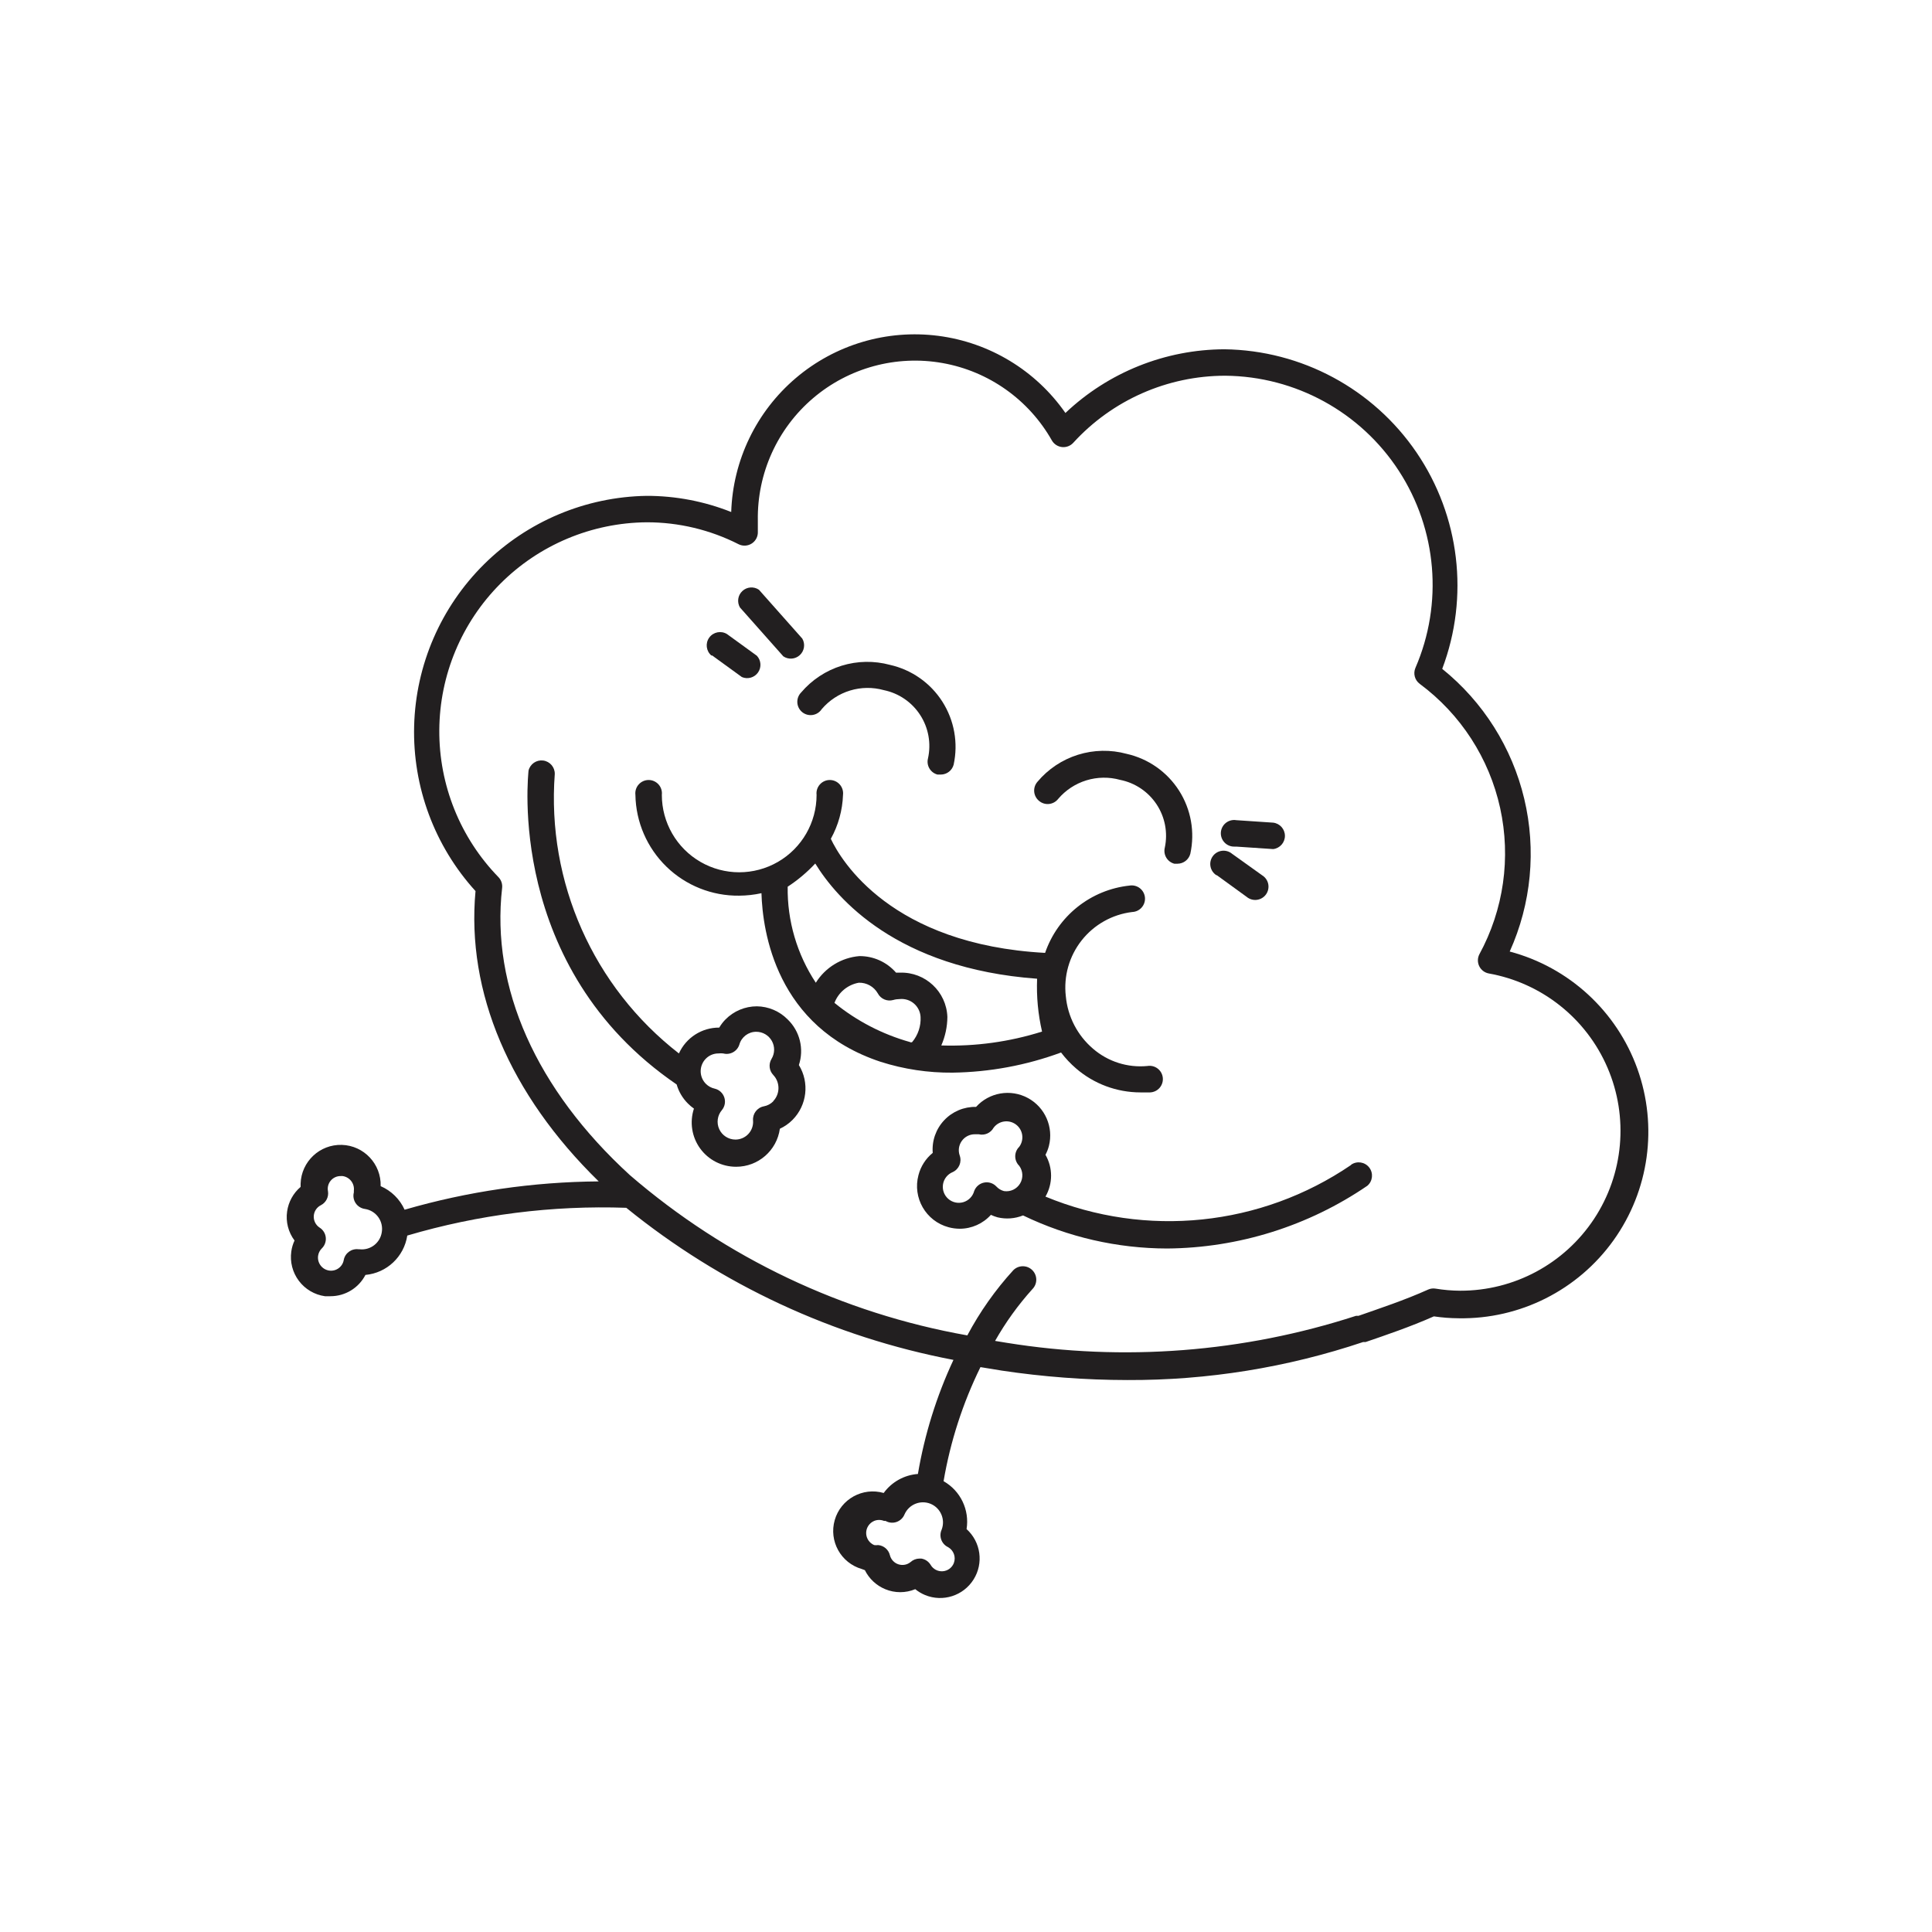 <?xml version="1.0" encoding="UTF-8"?>
<!-- Uploaded to: SVG Repo, www.svgrepo.com, Generator: SVG Repo Mixer Tools -->
<svg width="800px" height="800px" version="1.1" viewBox="144 144 512 512" xmlns="http://www.w3.org/2000/svg">
 <g fill="#221f20">
  <path d="m352.74 414.16c-2.16-2.188-5.09-3.438-8.164-3.477-3.121 0-6.117 1.254-8.312 3.477-0.641 0.652-1.195 1.379-1.66 2.164-4.602-0.027-8.789 2.66-10.684 6.852-22.688-17.605-35.043-45.418-32.898-74.059 0.039-1.797-1.285-3.336-3.07-3.57-1.781-0.23-3.457 0.914-3.883 2.664 0 0.504-6.246 52.094 39.246 83.18h0.004c0.547 1.902 1.57 3.637 2.973 5.039 0.492 0.5 1.031 0.957 1.609 1.359-1.18 3.582-0.57 7.516 1.648 10.57 2.215 3.055 5.766 4.856 9.539 4.844 5.836 0.008 10.781-4.293 11.586-10.074 1.258-0.582 2.398-1.387 3.375-2.367 3.828-3.879 4.512-9.867 1.664-14.512 1.414-4.266 0.262-8.969-2.973-12.09zm-3.828 21.715c-0.672 0.676-1.535 1.133-2.469 1.309-1.789 0.332-3.035 1.969-2.875 3.777 0.102 1.305-0.352 2.59-1.238 3.543-0.891 0.957-2.141 1.5-3.445 1.496-1.844-0.012-3.512-1.09-4.281-2.762-0.766-1.676-0.492-3.644 0.703-5.047 0.785-0.941 1.023-2.223 0.633-3.383-0.391-1.16-1.355-2.035-2.547-2.309-0.875-0.191-1.68-0.629-2.316-1.262-0.891-0.887-1.391-2.094-1.391-3.352 0-1.254 0.5-2.461 1.391-3.348 0.879-0.883 2.078-1.375 3.324-1.363 0.418-0.051 0.84-0.051 1.258 0 1.832 0.492 3.727-0.555 4.285-2.367 0.566-2.004 2.398-3.387 4.484-3.375 1.711 0.004 3.285 0.93 4.121 2.426 0.836 1.492 0.801 3.32-0.094 4.781-0.824 1.375-0.617 3.133 0.504 4.281 1.812 1.953 1.789 4.977-0.047 6.902z"/>
  <path d="m502.02 452.75c-23.855 16.254-54.289 19.398-80.961 8.363 1.98-3.43 1.98-7.652 0-11.082 0.391-0.734 0.695-1.512 0.906-2.316 1.289-5.027-1.016-10.285-5.586-12.742-4.57-2.457-10.227-1.484-13.711 2.363-3.191-0.07-6.262 1.219-8.453 3.543-2.188 2.324-3.289 5.465-3.031 8.648-1.859 1.508-3.184 3.574-3.781 5.894-1.602 6.008 1.957 12.184 7.961 13.805 0.969 0.262 1.969 0.398 2.973 0.402 3.152 0 6.152-1.34 8.262-3.68 0.57 0.27 1.16 0.488 1.766 0.656 2.246 0.535 4.606 0.359 6.75-0.504 11.914 5.746 24.965 8.742 38.188 8.766 18.941-0.152 37.41-5.941 53.051-16.625 1.43-1.215 1.652-3.336 0.512-4.828-1.141-1.488-3.246-1.824-4.793-0.762zm-91.945 6.902c-0.773-0.199-1.473-0.621-2.016-1.207-0.836-0.898-2.082-1.297-3.285-1.047-1.203 0.246-2.191 1.102-2.609 2.254-0.387 1.41-1.473 2.516-2.875 2.934-1.398 0.414-2.914 0.078-4.008-0.891-1.094-0.965-1.613-2.43-1.371-3.871 0.242-1.438 1.211-2.652 2.562-3.207 1.664-0.758 2.473-2.66 1.863-4.387-0.461-1.301-0.258-2.746 0.547-3.867 0.801-1.125 2.102-1.785 3.484-1.773h1.008c1.547 0.383 3.156-0.32 3.93-1.715 1.391-1.875 4.039-2.269 5.918-0.879 1.879 1.391 2.273 4.039 0.883 5.918-0.676 0.664-1.059 1.57-1.059 2.519 0 0.949 0.383 1.855 1.059 2.519 1.016 1.375 1.105 3.231 0.223 4.695-0.883 1.469-2.562 2.258-4.254 2.004z"/>
  <path d="m356.32 327.5c-0.699 0.707-1.07 1.676-1.02 2.672s0.523 1.922 1.293 2.551c0.773 0.629 1.773 0.902 2.762 0.75 0.984-0.148 1.859-0.707 2.406-1.539 1.98-2.328 4.582-4.039 7.5-4.93 2.922-0.895 6.035-0.93 8.977-0.109 3.965 0.82 7.434 3.199 9.629 6.598 2.199 3.398 2.938 7.539 2.059 11.492-0.48 1.875 0.645 3.789 2.519 4.281h0.906c1.586-0.016 2.969-1.086 3.375-2.621 1.246-5.742 0.172-11.746-2.988-16.703-3.16-4.953-8.152-8.457-13.887-9.746-4.211-1.141-8.66-1.062-12.828 0.23-4.164 1.297-7.879 3.75-10.703 7.074z"/>
  <path d="m419.39 356.27c0.734 0.609 1.688 0.895 2.637 0.789 0.949-0.105 1.816-0.59 2.402-1.344 1.973-2.32 4.566-4.023 7.477-4.918 2.91-0.891 6.016-0.934 8.949-0.121 3.957 0.789 7.438 3.129 9.66 6.496 2.227 3.371 3.008 7.488 2.176 11.438-0.477 1.879 0.648 3.789 2.519 4.285h0.859c1.586-0.016 2.965-1.086 3.375-2.621 1.262-5.75 0.191-11.766-2.969-16.734-3.164-4.965-8.164-8.477-13.91-9.766-4.234-1.152-8.711-1.066-12.898 0.246s-7.91 3.797-10.73 7.16c-0.637 0.727-0.949 1.68-0.863 2.641 0.086 0.961 0.562 1.848 1.316 2.449z"/>
  <path d="m351.58 317.93c1.359 0.93 3.184 0.793 4.391-0.332 1.207-1.121 1.477-2.93 0.648-4.356l-11.488-12.949c-1.359-0.93-3.184-0.793-4.391 0.332-1.207 1.121-1.477 2.93-0.648 4.356z"/>
  <path d="m332.69 317.68 7.91 5.742h-0.004c1.535 0.664 3.324 0.164 4.285-1.203 0.965-1.363 0.836-3.219-0.305-4.438l-7.91-5.742c-1.57-0.973-3.621-0.566-4.707 0.926-1.086 1.496-0.832 3.574 0.578 4.766z"/>
  <path d="m466.45 375.92 7.91 5.742c0.75 0.633 1.73 0.926 2.703 0.809 0.973-0.121 1.852-0.637 2.43-1.43 0.574-0.797 0.793-1.793 0.605-2.754-0.191-0.965-0.773-1.801-1.605-2.316l-7.961-5.695c-0.75-0.633-1.727-0.926-2.699-0.809-0.977 0.121-1.855 0.637-2.43 1.43-0.578 0.797-0.797 1.793-0.605 2.754 0.188 0.965 0.77 1.801 1.605 2.32z"/>
  <path d="m471.64 368.36 9.773 0.656c1.773-0.215 3.106-1.719 3.106-3.504 0-1.785-1.332-3.289-3.106-3.5l-9.773-0.656c-0.984-0.164-1.992 0.098-2.773 0.715-0.781 0.621-1.262 1.543-1.328 2.535-0.062 0.996 0.297 1.973 0.992 2.688 0.695 0.715 1.66 1.102 2.656 1.066z"/>
  <path d="m425.19 422.92c1.176 1.547 2.508 2.965 3.981 4.231 4.734 4.086 10.777 6.336 17.031 6.348h2.57-0.004c0.977-0.031 1.895-0.469 2.535-1.203s0.949-1.703 0.852-2.672c-0.098-0.973-0.594-1.859-1.367-2.449-0.777-0.594-1.762-0.836-2.723-0.676-5.231 0.508-10.438-1.152-14.41-4.586-4.121-3.519-6.703-8.508-7.203-13.906-0.613-5.285 0.895-10.602 4.188-14.785 3.297-4.18 8.109-6.891 13.395-7.531 0.977-0.035 1.891-0.473 2.531-1.207 0.645-0.734 0.953-1.703 0.855-2.672-0.102-0.969-0.594-1.855-1.371-2.449-0.773-0.59-1.758-0.836-2.723-0.676-5.035 0.539-9.816 2.504-13.777 5.66-3.965 3.16-6.941 7.383-8.59 12.176-40.758-2.215-54.059-24.434-56.781-30.23 1.98-3.57 3.086-7.559 3.227-11.637 0.121-1.004-0.195-2.008-0.863-2.762-0.668-0.754-1.629-1.188-2.637-1.188-1.012 0-1.973 0.434-2.641 1.188-0.668 0.754-0.984 1.758-0.863 2.762 0 7.324-3.906 14.094-10.25 17.758-6.348 3.664-14.164 3.664-20.508 0-6.344-3.664-10.25-10.434-10.25-17.758 0.117-1.004-0.195-2.008-0.863-2.762-0.672-0.754-1.633-1.188-2.641-1.188-1.008 0-1.969 0.434-2.637 1.188-0.672 0.754-0.984 1.758-0.863 2.762 0.117 7.184 3.082 14.027 8.238 19.035 5.156 5.004 12.086 7.762 19.27 7.668 1.98-0.012 3.957-0.23 5.894-0.656 0.301 10.078 3.828 35.52 31.59 44.688 6.152 1.961 12.582 2.93 19.043 2.871 9.82-0.137 19.551-1.941 28.766-5.34zm-72.445-43.934c2.672-1.746 5.125-3.812 7.305-6.144 5.691 9.27 21.613 27.809 58.793 30.531-0.188 4.707 0.25 9.414 1.312 14.004-8.633 2.723-17.66 3.969-26.703 3.68 1.043-2.383 1.594-4.957 1.613-7.559-0.246-6.695-5.848-11.938-12.547-11.738h-1.059c-2.445-2.812-5.996-4.414-9.723-4.383-4.742 0.402-9.016 3.016-11.535 7.055-4.992-7.539-7.59-16.406-7.457-25.445zm12.395 30.781v0.004c1.062-2.789 3.512-4.812 6.445-5.34 2.07-0.059 4.004 1.027 5.039 2.82 0.773 1.48 2.477 2.215 4.082 1.762 0.555-0.164 1.133-0.246 1.711-0.25 1.371-0.141 2.738 0.285 3.785 1.18 1.047 0.895 1.684 2.18 1.758 3.555 0.129 2.418-0.664 4.793-2.215 6.652-0.184 0.117-0.422 0.117-0.605 0-7.309-2.055-14.117-5.586-20-10.379z"/>
  <path d="m544.09 396.17c5.727-12.703 7.082-26.953 3.844-40.508-3.238-13.559-10.879-25.66-21.73-34.406 7.211-19.086 4.668-40.488-6.816-57.352-11.484-16.859-30.469-27.062-50.871-27.34-15.691 0.047-30.777 6.082-42.168 16.879-7.844-11.258-20.078-18.68-33.684-20.438-13.609-1.762-27.324 2.305-37.777 11.195-10.449 8.887-16.664 21.777-17.109 35.488-7.133-2.836-14.742-4.289-22.418-4.281-16.148 0.258-31.574 6.742-43.055 18.102-11.48 11.359-18.129 26.715-18.555 42.859-0.426 16.145 5.402 31.832 16.266 43.781-2.469 26.801 9.07 53.906 32.648 76.934-17.41 0.129-34.719 2.652-51.441 7.504-1.266-2.801-3.527-5.027-6.348-6.246 0.18-5.856-4.422-10.754-10.277-10.934-5.856-0.18-10.75 4.422-10.934 10.277v0.855 0.004c-1.945 1.656-3.215 3.969-3.574 6.496-0.398 2.731 0.309 5.504 1.965 7.711-0.434 0.922-0.723 1.91-0.859 2.922-0.387 2.75 0.336 5.547 2.008 7.766s4.156 3.688 6.91 4.074h1.461c3.902 0 7.481-2.176 9.27-5.644 5.656-0.516 10.227-4.816 11.086-10.43 18.824-5.555 38.422-8.039 58.039-7.356 25.125 20.395 54.914 34.242 86.703 40.305-4.484 9.609-7.652 19.777-9.418 30.23-3.617 0.266-6.934 2.109-9.07 5.039-5.566-1.602-11.375 1.613-12.973 7.176-1.602 5.566 1.613 11.375 7.18 12.977l0.805 0.301c1.129 2.277 3.043 4.066 5.391 5.039 2.547 1.059 5.414 1.059 7.961 0 0.793 0.645 1.676 1.172 2.621 1.562 4.711 1.926 10.129 0.184 12.836-4.129 2.711-4.309 1.926-9.945-1.855-13.355 0.82-5.09-1.609-10.152-6.094-12.695 1.789-10.492 5.082-20.676 9.773-30.23l5.543 0.906v0.004c11.055 1.66 22.219 2.504 33.402 2.516 21.234 0.09 42.34-3.316 62.473-10.074h0.656c5.289-1.812 11.84-4.031 18.086-6.801h-0.004c2.188 0.324 4.391 0.492 6.602 0.504 16.23 0.266 31.562-7.453 41.008-20.656 9.449-13.203 11.809-30.199 6.32-45.48-5.492-15.277-18.137-26.883-33.824-31.051zm-147.32 162.08c-0.484 1.219-1.621 2.055-2.93 2.148-1.309 0.098-2.559-0.562-3.215-1.695-0.539-0.891-1.441-1.5-2.469-1.664h-0.504c-0.859 0.012-1.684 0.332-2.32 0.906-0.898 0.746-2.113 0.977-3.227 0.621-1.109-0.355-1.965-1.254-2.262-2.383-0.344-1.488-1.605-2.586-3.125-2.723-0.352 0.055-0.707 0.055-1.059 0-1.281-0.543-2.117-1.805-2.117-3.199 0-1.391 0.836-2.652 2.117-3.199 0.84-0.344 1.781-0.344 2.621 0h0.402c0.887 0.512 1.957 0.613 2.922 0.273 0.969-0.34 1.738-1.082 2.117-2.035 1.172-2.637 4.231-3.863 6.902-2.769 2.668 1.113 3.965 4.152 2.922 6.852-0.789 1.754-0.027 3.812 1.711 4.633 1.488 0.84 2.133 2.644 1.512 4.234zm-151.59-87.715c-0.418 2.856-3.027 4.863-5.894 4.535h-0.254c-1.852-0.246-3.574 0.988-3.93 2.82-0.309 1.84-2.035 3.094-3.879 2.82-1.887-0.285-3.191-2.039-2.922-3.93 0.105-0.723 0.441-1.395 0.957-1.914 0.789-0.75 1.188-1.82 1.078-2.906-0.109-1.082-0.711-2.055-1.633-2.633-1.031-0.672-1.625-1.848-1.551-3.078 0.07-1.227 0.801-2.324 1.902-2.867 1.348-0.699 2.102-2.18 1.867-3.68-0.199-1 0.066-2.039 0.723-2.82 0.656-0.785 1.629-1.23 2.652-1.211h0.504c1.883 0.262 3.211 1.992 2.973 3.879v0.457c-0.254 0.98-0.074 2.023 0.492 2.863 0.57 0.836 1.473 1.391 2.481 1.52 1.402 0.223 2.66 0.996 3.496 2.148 0.832 1.156 1.168 2.594 0.938 3.996zm285.81 15.52c-2.195-0.012-4.383-0.199-6.547-0.555-0.668-0.113-1.352-0.023-1.969 0.25-6.246 2.82-13 5.039-18.438 6.953h-0.656c-29.859 9.699-61.602 12.152-92.598 7.156l-3.074-0.504c2.785-4.914 6.094-9.512 9.875-13.707 1.391-1.391 1.391-3.644 0-5.035s-3.648-1.391-5.039 0c-4.773 5.227-8.867 11.031-12.191 17.281-33.086-5.859-63.98-20.531-89.426-42.473-24.84-22.723-36.879-49.727-33.855-76.125 0.113-1.035-0.238-2.07-0.957-2.824-10.152-10.43-15.789-24.438-15.695-38.992 0.09-14.555 5.906-28.488 16.184-38.793 10.281-10.305 24.203-16.148 38.758-16.273 8.492-0.016 16.867 1.988 24.434 5.844 1.125 0.535 2.445 0.438 3.481-0.254 1.035-0.691 1.625-1.879 1.559-3.121v-0.504-2.469c-0.203-12.441 5.168-24.316 14.637-32.387 9.469-8.066 22.047-11.484 34.297-9.312s22.887 9.707 29.004 20.539c0.566 0.965 1.559 1.605 2.668 1.727 1.113 0.117 2.219-0.297 2.977-1.121 10.336-11.332 24.965-17.785 40.305-17.785 18.578 0.16 35.844 9.617 45.977 25.191 10.133 15.578 11.785 35.191 4.402 52.242-0.645 1.508-0.164 3.266 1.16 4.234 10.832 8.039 18.395 19.719 21.293 32.895 2.898 13.176 0.938 26.953-5.523 38.797-0.492 0.984-0.496 2.141-0.012 3.129 0.484 0.988 1.402 1.695 2.481 1.91 14.043 2.496 25.887 11.891 31.512 24.996 5.629 13.105 4.285 28.164-3.574 40.066-7.863 11.902-21.184 19.051-35.445 19.023z"/>
 </g>
</svg>